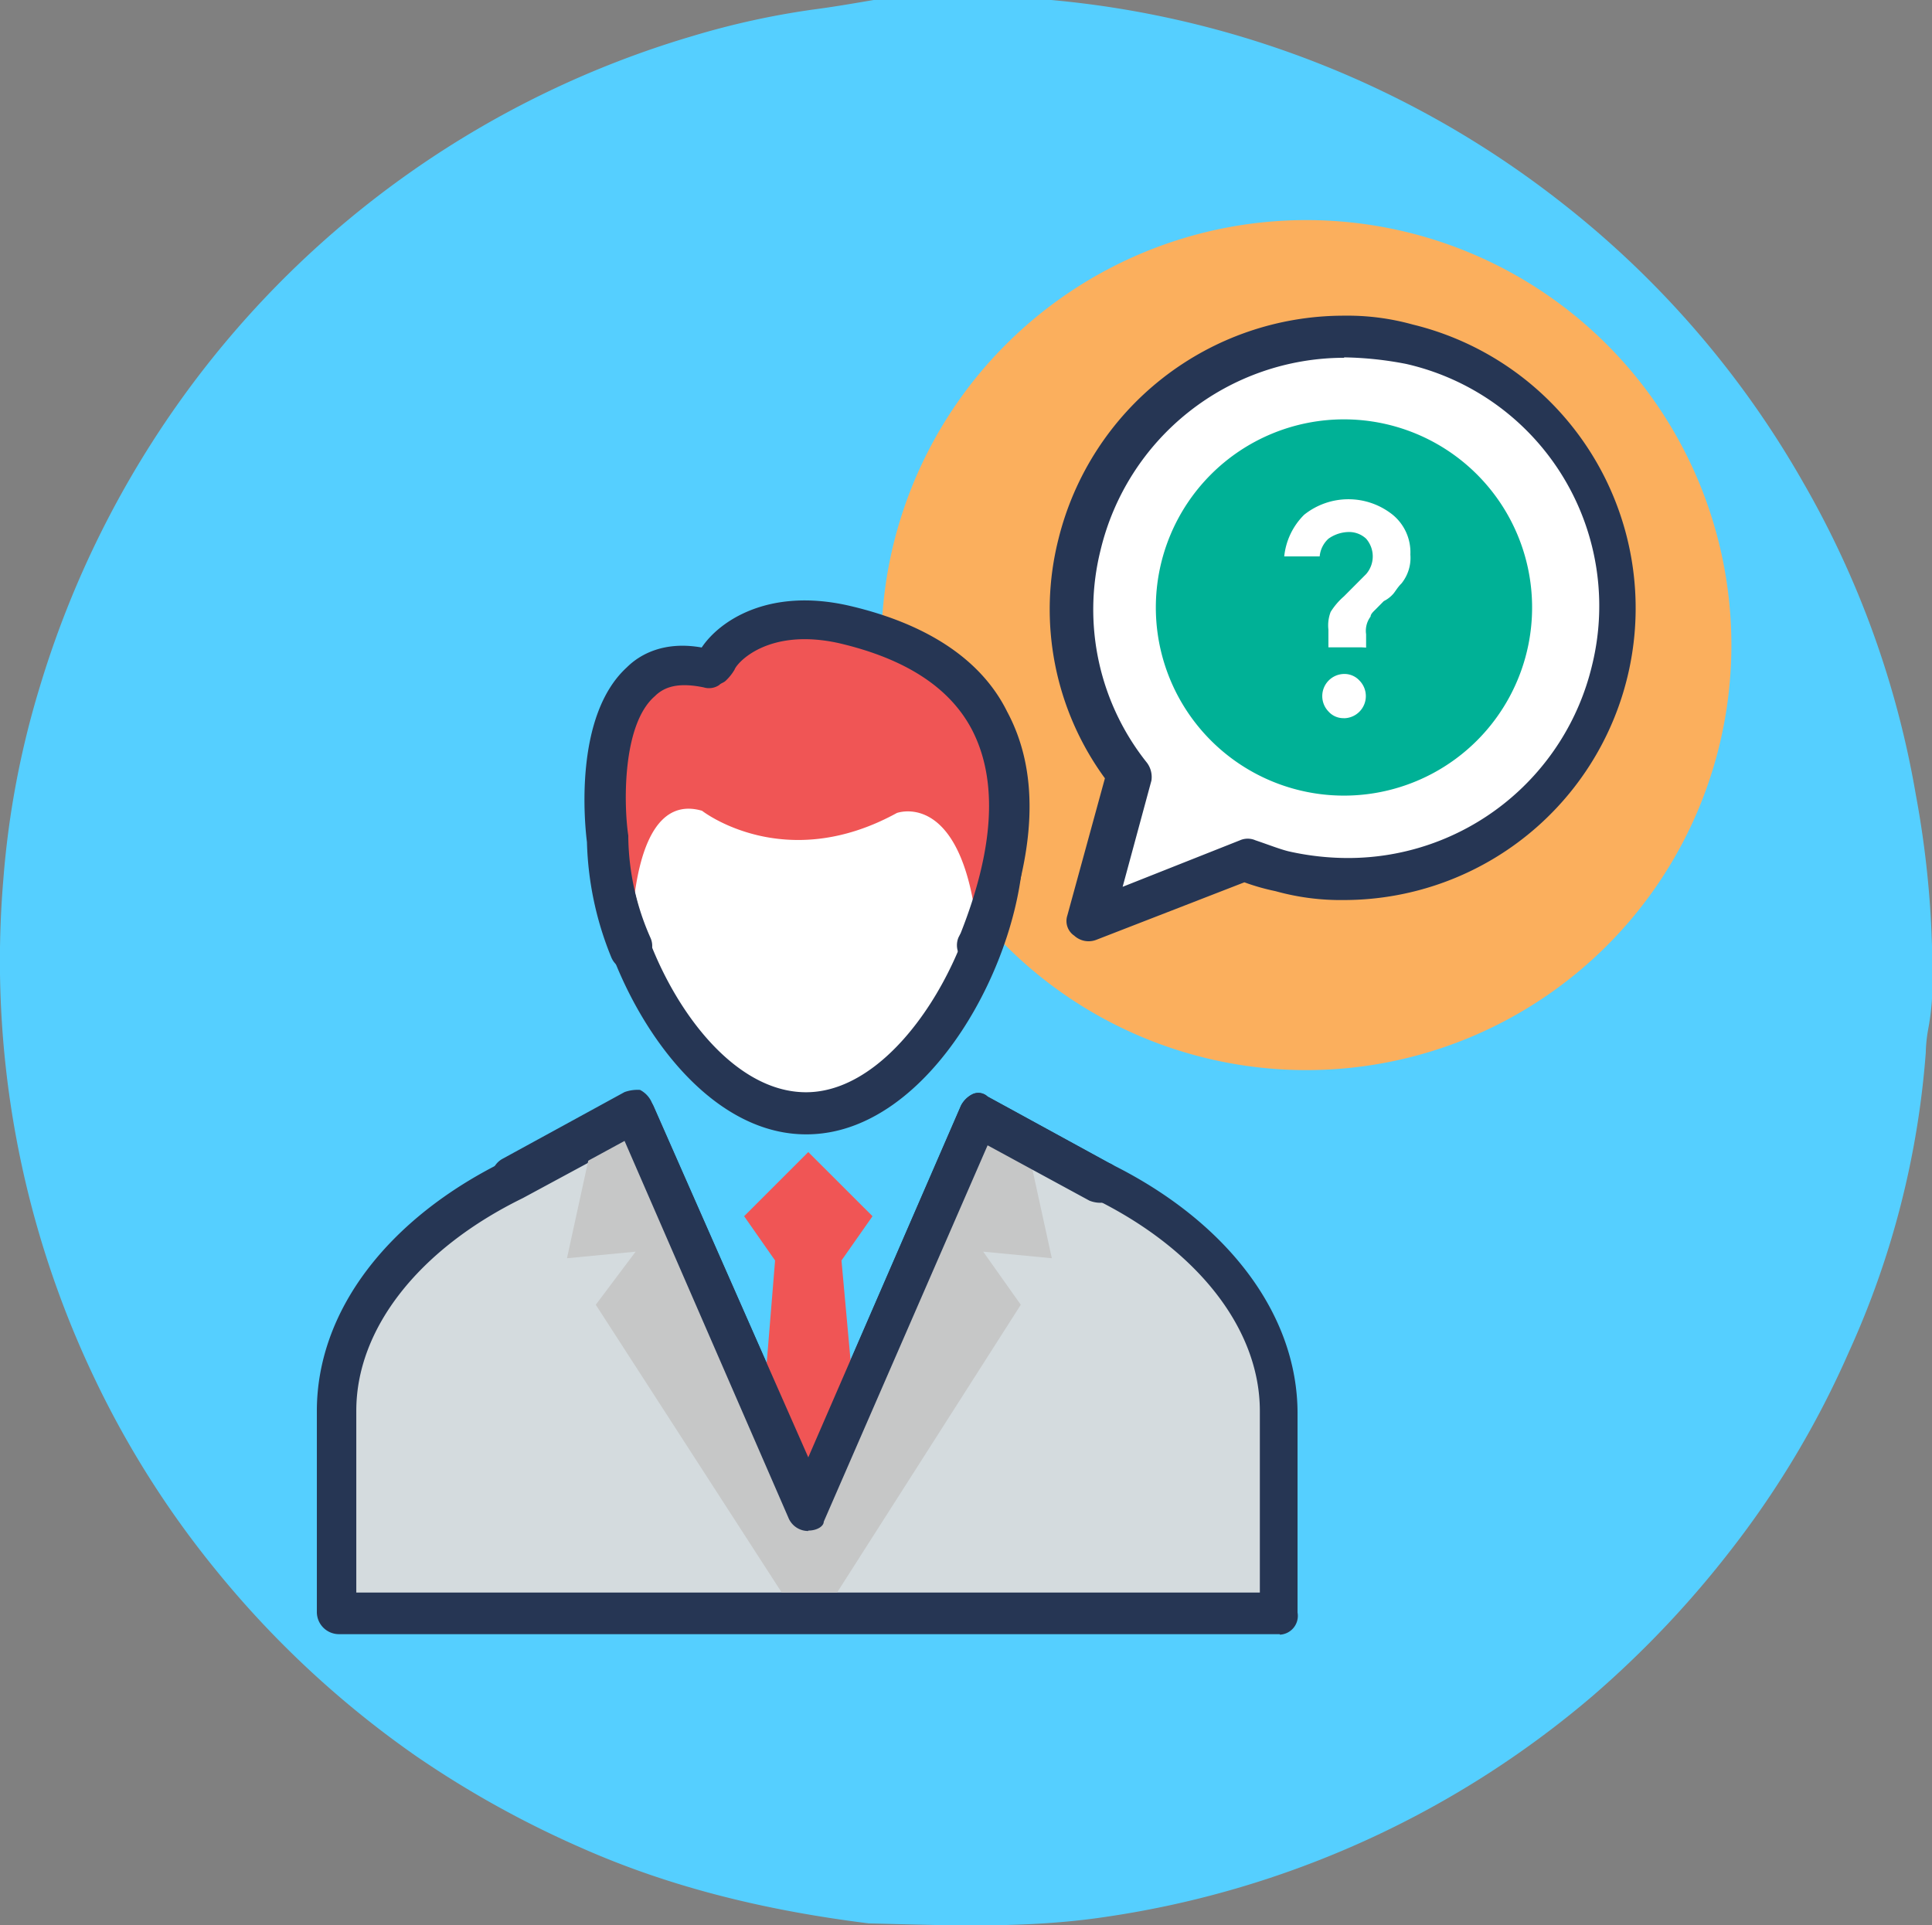 <svg xmlns="http://www.w3.org/2000/svg" viewBox="0 0 232.19 231.39"><rect x="0" y="0" width="232.19" height="231.39" fill="#808080" stroke="none"/><defs><style>.cls-1{fill:#55cfff;}.cls-2{fill:#fbaf5d;}.cls-3{fill:#fff;}.cls-4{fill:#263654;}.cls-5{fill:#00b196;}.cls-6{fill:#d4dbde;}.cls-7{fill:#f05555;}.cls-8{fill:#c6c7c7;}</style></defs><title>مشاوره</title><g id="Layer_2" data-name="Layer 2"><g id="Layer_1-2" data-name="Layer 1"><path class="cls-1" d="M105,0l4.46,0,12.42,0,4.46,0a116.31,116.31,0,0,1,61.34,24.36,114.45,114.45,0,0,1,29,33.57,113.24,113.24,0,0,1,13.56,37.55,117.77,117.77,0,0,1,2,21.61,30.49,30.49,0,0,1-.52,6.67,18.05,18.05,0,0,0-.28,2.77,105.86,105.86,0,0,1-9.26,36A111.49,111.49,0,0,1,208.24,186a121.11,121.11,0,0,1-16.82,17.81,115.89,115.89,0,0,1-58.62,26.58c-9.46,1.42-18.91,1-28.39.77C92.55,229.68,81,227,70,222.14a120.21,120.21,0,0,1-20-11.09A117.37,117.37,0,0,1,26,188.76a113.71,113.71,0,0,1-14.59-23,116.46,116.46,0,0,1-11-60.17,107.38,107.38,0,0,1,4.36-23A117.36,117.36,0,0,1,22.6,46.85,116,116,0,0,1,83.17,4.35,96.82,96.82,0,0,1,97.85,1.13C100.24.82,102.62.4,105,0Z"/><path class="cls-2" d="M157,26.45a51.08,51.08,0,1,1-51.08,51.08A51.08,51.08,0,0,1,157,26.45Z"/><path class="cls-3" d="M169,41.35A32.62,32.62,0,0,0,135.45,93l-4.79,17.56,18.63-7.45a25.7,25.7,0,0,0,4.25,1.33,32.71,32.71,0,0,0,39.38-23.94c4.52-17.29-6.39-34.85-23.95-39.11Z"/><path class="cls-4" d="M161.52,43a30.13,30.13,0,0,0-29.26,23.14,29.49,29.49,0,0,0,5.59,25.54,2.87,2.87,0,0,1,.53,2.13l-3.46,12.77,14.1-5.59a2.32,2.32,0,0,1,1.86,0c1.6.54,2.93,1.07,4,1.33a32.6,32.6,0,0,0,7.19.8,30.14,30.14,0,0,0,29.26-23.14A29.83,29.83,0,0,0,169,43.74a42,42,0,0,0-7.45-.79Zm-32.45,69.43a2.13,2.13,0,0,1-.8-2.39l4.52-16.5a34.42,34.42,0,0,1-5.59-28.73,35.33,35.33,0,0,1,34.32-26.87A29.22,29.22,0,0,1,169.77,39a35.08,35.08,0,0,1-8.25,69.17h0a29.16,29.16,0,0,1-8.24-1.07,26.5,26.5,0,0,1-3.73-1.06l-17.82,6.92a2.55,2.55,0,0,1-2.66-.54Z"/><path class="cls-5" d="M161.52,50.4A22.61,22.61,0,1,1,138.91,73,22.61,22.61,0,0,1,161.52,50.4Z"/><path class="cls-6" d="M132.52,141.65l-14.63-8L97.14,181.29,76.39,133.67l-14.63,8c-13.3,6.65-21.29,16.76-21.29,27.67v24.47H153.81V169.58c0-10.91-8-21.28-21.29-27.93Z"/><path class="cls-4" d="M43.13,191.4H151.41V169.58c0-9.84-7.45-19.42-19.95-25.54l-12.24-6.65L99.54,182.62a2.69,2.69,0,0,1-2.4,1.59,2.55,2.55,0,0,1-2.39-1.59L75.06,137.39,62.82,144c-12.5,6.12-20,15.7-20,25.54V191.4Zm110.68,5H40.74a2.66,2.66,0,0,1-2.66-2.66V169.58c0-12,8.51-23.14,22.61-30.06l14.64-7.72a4.61,4.61,0,0,1,1.86-.26,3.22,3.22,0,0,1,1.33,1.33l18.62,42.3,18.36-42.3a3.16,3.16,0,0,1,1.33-1.33,1.63,1.63,0,0,1,1.86.26l14.63,8c14.1,6.91,22.62,18.09,22.62,30.06v23.94a2.26,2.26,0,0,1-2.13,2.66Z"/><polygon class="cls-7" points="90.76 180.76 103.79 180.76 101.13 151.49 104.86 146.17 97.14 138.46 89.43 146.17 93.15 151.49 90.76 180.76 90.76 180.76"/><polygon class="cls-8" points="126.41 151.22 123.21 136.59 117.89 133.93 97.14 181.55 76.39 133.93 71.33 136.59 68.14 151.22 76.39 150.43 71.6 156.81 93.95 191.4 100.6 191.4 122.68 156.81 118.16 150.43 126.41 151.22 126.41 151.22"/><path class="cls-3" d="M120.55,101.21c0,12.77-10.64,32.46-23.68,32.46s-23.67-20-23.67-32.46A23.9,23.9,0,0,1,96.87,77.53c13,0,23.68,11.18,23.68,23.68Z"/><path class="cls-4" d="M96.87,79.93a21.7,21.7,0,0,0-21.28,21.28c0,11.71,9.58,30.06,21.28,30.06,11.44,0,21.29-18.35,21.29-30.06-.27-11.44-9.85-21.28-21.29-21.28Zm0,56.4C82,136.33,70.8,115,70.8,101.21c0-14.37,12-26.34,26.07-26.34S123,86.84,123,101.21c0,13.83-11.18,35.12-26.08,35.12Z"/><path class="cls-7" d="M101.4,75.4C91.29,73.28,86.5,78.6,86,80.19c-.27.27-.53.27-.8.53-14.9-3.19-12,20.49-12,20.49a40.63,40.63,0,0,0,2.66,13c0-3.46.26-19.16,8.51-16.77,0,0,9.84,7.72,23.41.27,0,0,8.52-3.19,9.85,16.23,1.86-4.52,13.56-31.93-16.23-38.58Z"/><path class="cls-4" d="M75.86,116.64a2.56,2.56,0,0,1-2.4-1.6,39.13,39.13,0,0,1-2.92-13.83c-.27-2.13-1.6-15.16,4.79-21,1.59-1.59,4.52-3.19,9-2.39,2.13-3.19,8-7.19,17.56-5.06,9.31,2.13,16,6.39,19.15,12.77,4,7.45,3.46,17-1.06,28.47l-.27.53a2.44,2.44,0,0,1-4.52-1.86l.27-.53c4-10.11,4.52-18.36,1.33-24.48q-4-7.58-16-10.37c-8.52-1.87-12.24,2.39-12.51,3.19a5.93,5.93,0,0,1-1.06,1.33c-.27.26-.53.26-.8.53a2.19,2.19,0,0,1-1.86.27c-2.66-.54-4.53-.27-5.86,1.06-4,3.46-3.72,13.3-3.19,16.76v.27a30.67,30.67,0,0,0,2.66,12,2.35,2.35,0,0,1-1.33,3.19c-.53.8-.8.8-1.06.8Z"/><path class="cls-4" d="M97.14,184a2.55,2.55,0,0,1-2.39-1.6L75.06,137.12l-12.24,6.66a2.56,2.56,0,1,1-2.39-4.53l14.63-8a4.61,4.61,0,0,1,1.86-.26,3.11,3.11,0,0,1,1.33,1.33l18.89,42.83,18.36-42.3a3.16,3.16,0,0,1,1.33-1.33,1.63,1.63,0,0,1,1.86.26l14.63,8c1.33.53,1.6,2.12,1.07,3.45s-2.13,1.6-3.46,1.07l-12.24-6.65L99,182.88c0,.54-.79,1.07-1.86,1.07Z"/><path class="cls-3" d="M161.52,86.31a2.38,2.38,0,0,1-1.86-.8A2.66,2.66,0,0,1,161.52,81a2.45,2.45,0,0,1,1.87.8,2.66,2.66,0,0,1-1.87,4.52Zm2.13-8.51h-4V75.67a4.52,4.52,0,0,1,.27-2.13,8.29,8.29,0,0,1,1.59-1.86L164.18,69a3.24,3.24,0,0,0,0-4.26,3,3,0,0,0-2.12-.8,4.33,4.33,0,0,0-2.4.8,3.28,3.28,0,0,0-1.06,2.13h-4.26a8.24,8.24,0,0,1,2.39-5,8.52,8.52,0,0,1,10.65,0,5.83,5.83,0,0,1,2.12,4.78,4.9,4.9,0,0,1-1.06,3.46c-.53.53-.8,1.07-1.06,1.33a3.62,3.62,0,0,1-1.07.8l-1.06,1.07c-.27.26-.53.53-.53.79a2.85,2.85,0,0,0-.54,2.13v1.6Z"/></g></g></svg>